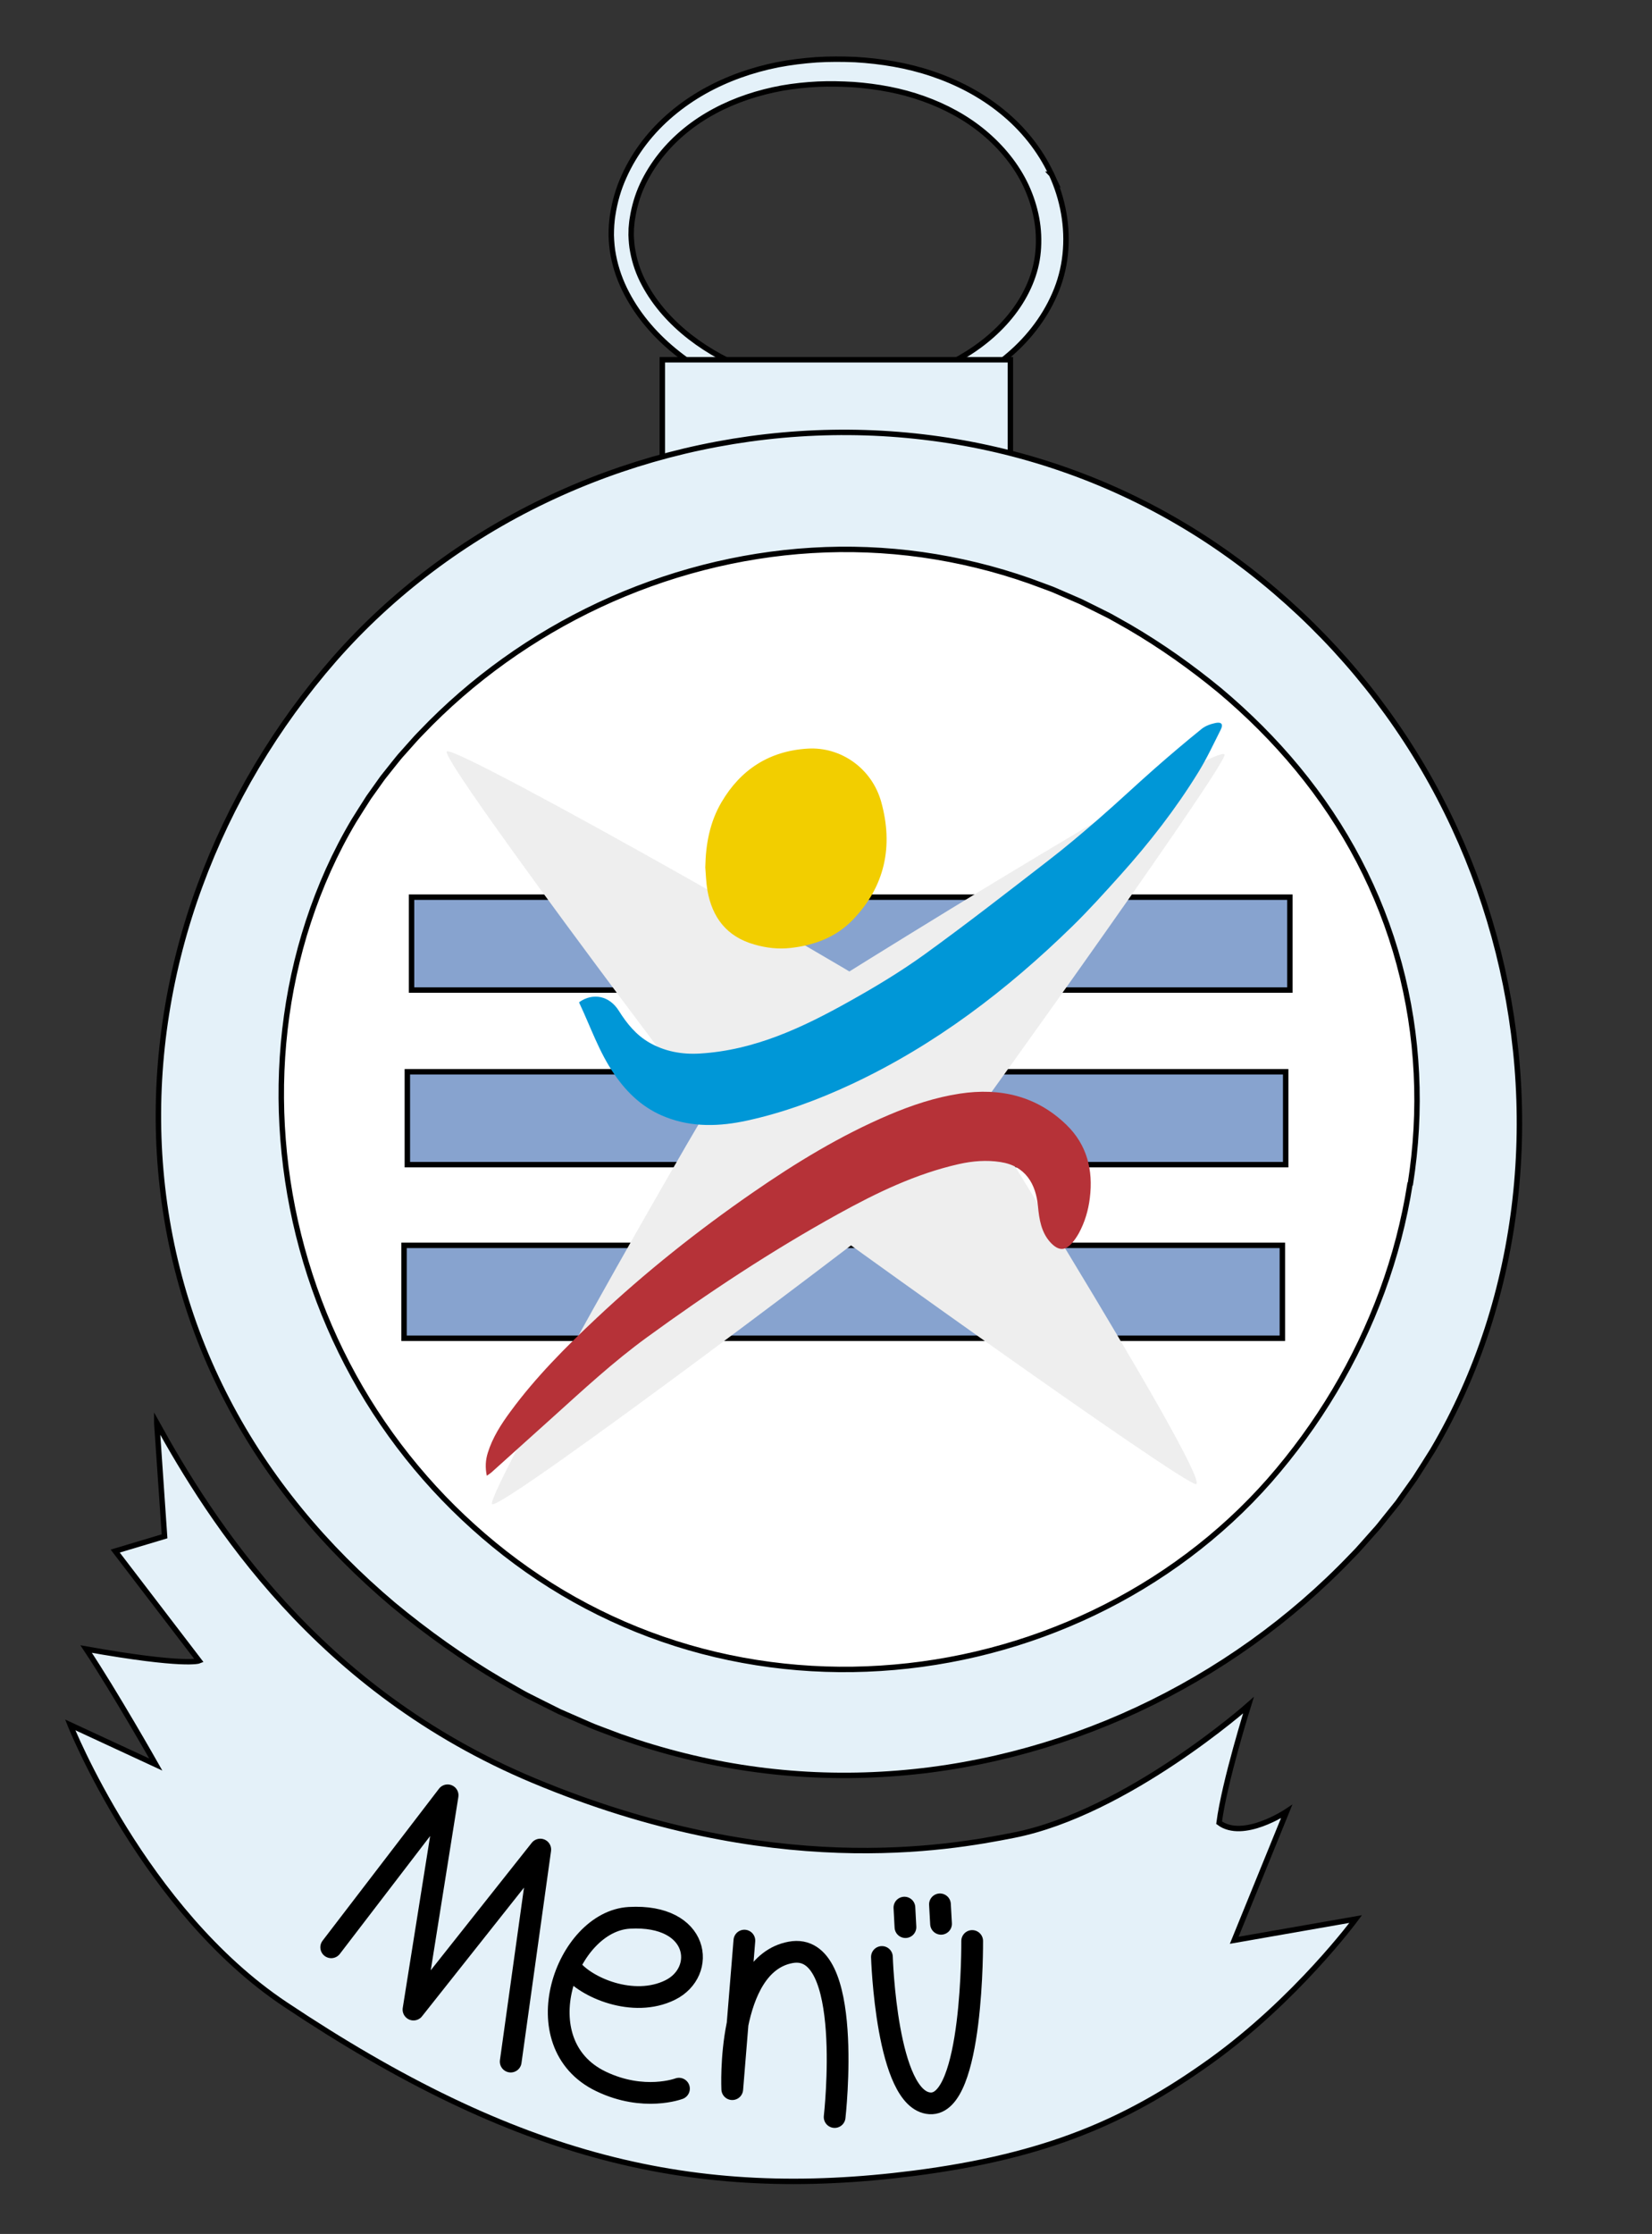 <?xml version="1.0" encoding="UTF-8"?>
<svg id="Ebene_1" data-name="Ebene 1" xmlns="http://www.w3.org/2000/svg" viewBox="0 0 304 411">
  <rect x="0" y="0" width="304" height="411" fill="#333333" stroke="none"/>
  <defs>
    <style>
      .cls-1 {
        fill: #eee;
      }

      .cls-1, .cls-2, .cls-3, .cls-4, .cls-5, .cls-6 {
        stroke-width: 0px;
      }

      .cls-2 {
        fill: #0097d7;
      }

      .cls-7 {
        fill: none;
        stroke-linecap: round;
        stroke-linejoin: round;
        stroke-width: 4px;
      }

      .cls-7, .cls-8, .cls-9 {
        stroke: #000;
      }

      .cls-3 {
        fill: #f2ce00;
      }

      .cls-8 {
        fill: #87a3cf;
      }

      .cls-8, .cls-9 {
        stroke-miterlimit: 10;
      }

      .cls-9 {
        fill: #e4f1f9;
      }

      .cls-4 {
        fill: #000;
        opacity: 0;
      }

      .cls-5 {
        fill: #b63238;
      }

      .cls-6 {
        fill: #fff;
      }
    </style>
  </defs>
  <g id="Menue">
    <g id="Kompass">
      <g>
        <path class="cls-9" d="M193.49,32.07c-2.12-4.55-5.34-8.51-9.17-11.59-3.83-3.11-8.23-5.38-12.82-6.92-4.59-1.55-9.37-2.32-14.13-2.6-2.38-.1-4.76-.11-7.14.04-2.39.17-4.75.46-7.11.91-4.7.94-9.29,2.54-13.52,4.91-4.2,2.37-8.03,5.51-11.01,9.38-1.49,1.93-2.76,4.04-3.76,6.28-1.02,2.24-1.71,4.62-2.08,7.07-.11.61-.15,1.23-.21,1.85-.05.62-.05,1.25-.06,1.88.04,1.25.14,2.51.39,3.74.46,2.46,1.32,4.81,2.46,6.98,2.28,4.36,5.58,8.04,9.35,11.02,3.77,2.99,8.03,5.29,12.49,6.97,2.23.85,4.51,1.55,6.84,2.08,2.32.53,4.68.91,7.05,1.14,1.18.12,2.38.18,3.57.24l1.79.02c.6,0,1.19-.03,1.79-.04,2.39-.1,4.78-.34,7.15-.78,4.73-.85,9.35-2.43,13.62-4.75,4.26-2.33,8.19-5.41,11.25-9.33,1.53-1.95,2.84-4.11,3.85-6.43,1.02-2.31,1.68-4.81,1.94-7.35.53-5.05-.42-10.18-2.52-14.73h-.02ZM191.03,46.29c-.35,4.05-2.09,7.97-4.65,11.3-2.56,3.34-5.94,6.12-9.68,8.26-3.75,2.13-7.9,3.65-12.19,4.49-2.15.42-4.33.7-6.52.82-.55.02-1.1.06-1.64.06h-1.65c-1.1-.03-2.2-.05-3.3-.15-2.2-.18-4.38-.49-6.55-.95-2.16-.47-4.28-1.07-6.35-1.82-4.13-1.51-8.06-3.61-11.51-6.29-3.45-2.68-6.42-5.96-8.43-9.74-1.02-1.88-1.72-3.9-2.1-5.95-.21-1.02-.28-2.07-.32-3.1,0-.26.02-.52.02-.78,0-.26,0-.51.04-.78.05-.52.09-1.05.19-1.57.33-2.08.93-4.14,1.83-6.08.9-1.93,2.05-3.76,3.38-5.44,2.68-3.37,6.13-6.12,9.96-8.16,3.83-2.05,8.04-3.41,12.35-4.2,2.16-.38,4.35-.61,6.55-.72,2.2-.1,4.41-.05,6.62.08,4.39.33,8.74,1.11,12.83,2.58,4.08,1.45,7.92,3.52,11.19,6.25,3.25,2.72,5.98,6.05,7.74,9.83.87,1.89,1.52,3.88,1.9,5.91.39,2.02.47,4.13.29,6.16h0Z"/>
        <rect class="cls-9" x="121.88" y="66.19" width="64.05" height="26.69"/>
        <path class="cls-6" d="M73.76,293.56c-56.78-47.54-52.36-121.52-11.94-169.26,40.42-47.74,117.79-59,170.73-14.18,52.94,44.82,58,123.23,19.07,169.22-38.93,45.99-115.73,66.24-177.86,14.21h0Z"/>
        <path class="cls-9" d="M279.19,196.27c-1.31-16.23-5.7-32.2-12.9-46.8-7.18-14.61-17.21-27.81-29.33-38.67-6.05-5.43-12.63-10.3-19.65-14.44-7.01-4.15-14.44-7.58-22.15-10.22-15.41-5.3-31.87-7.39-48.1-6.32-16.23,1.06-32.24,5.27-46.89,12.31-14.65,7.03-27.95,16.96-38.68,29.21-10.68,12.24-19.13,26.4-24.72,41.65-5.61,15.24-8.26,31.6-7.49,47.85.39,8.13,1.62,16.21,3.72,24.07,2.09,7.86,5.06,15.49,8.82,22.71,3.75,7.23,8.28,14.03,13.43,20.31,5.15,6.29,10.92,12.05,17.11,17.28,6.24,5.17,12.85,9.89,19.85,14l2.64,1.51c.88.49,1.75,1.02,2.67,1.46,1.82.91,3.62,1.83,5.45,2.73l5.58,2.44c.46.21.94.38,1.41.57l1.43.54,2.85,1.07c7.67,2.7,15.59,4.69,23.65,5.85,8.06,1.17,16.23,1.52,24.35,1.06,16.25-.9,32.3-5.04,47.04-11.9,14.74-6.87,28.23-16.47,39.49-28.26.35-.37.72-.72,1.06-1.1l1.02-1.14,2.03-2.29c.7-.74,1.32-1.56,1.96-2.36l1.92-2.39c.16-.2.33-.4.48-.6l.44-.63.89-1.25,1.78-2.5c1.11-1.71,2.2-3.45,3.29-5.19,4.16-7.04,7.51-14.55,10.04-22.31,5.05-15.53,6.82-32.04,5.51-48.26ZM259.46,217.88c-1.06,6.72-2.79,13.32-5.13,19.7-4.69,12.76-11.78,24.59-20.72,34.8-8.99,10.23-20.13,18.5-32.39,24.36-12.25,5.86-25.63,9.34-39.18,10.19-13.54.87-27.28-.91-40.12-5.36-6.42-2.22-12.61-5.1-18.45-8.57-5.84-3.47-11.32-7.54-16.35-12.08-10.08-9.06-18.42-20.08-24.37-32.25-5.97-12.17-9.6-25.47-10.66-38.98-1.07-13.5.43-27.24,4.66-40.14,2.11-6.45,4.89-12.69,8.37-18.54.91-1.44,1.8-2.88,2.73-4.31l1.48-2.08.74-1.04c.25-.34.49-.7.77-1.02l1.59-2c.54-.66,1.05-1.34,1.63-1.96l1.69-1.9.85-.95c.28-.31.59-.61.88-.92,9.35-9.81,20.56-17.8,32.81-23.54,12.25-5.73,25.59-9.22,39.13-10.03,6.77-.41,13.58-.14,20.29.8,6.71.95,13.34,2.56,19.74,4.81l2.39.88,1.19.44c.4.15.79.29,1.18.47l4.66,2.02c1.52.74,3.03,1.51,4.55,2.26.77.36,1.49.8,2.24,1.21l2.21,1.25c5.85,3.42,11.38,7.34,16.59,11.63,5.19,4.36,10.01,9.15,14.33,14.39s8.12,10.92,11.27,16.95c3.15,6.03,5.65,12.41,7.42,18.98,1.78,6.57,2.83,13.35,3.16,20.14.34,6.8-.05,13.63-1.11,20.34l-.03.03Z"/>
      </g>
      <rect class="cls-8" x="75.73" y="165.06" width="161.63" height="17.09"/>
      <rect class="cls-8" x="74.96" y="197.18" width="161.63" height="17.09"/>
      <rect class="cls-8" x="74.35" y="229.12" width="161.63" height="17.09"/>
      <g>
        <path class="cls-1" d="M225.33,138.82c-1.4-2.52-83.15,48.49-85.98,50.67-2.84,2.18-50.28,85.8-48.8,87.24s75.88-54.66,78.22-57.16c2.33-2.49,57.83-79.86,56.56-80.76h0Z"/>
        <path class="cls-1" d="M220.13,273.03c2.52-1.4-48.49-83.15-50.67-85.98s-85.8-50.28-87.24-48.8,54.66,75.88,57.16,78.22,79.86,57.83,80.76,56.56h0Z"/>
      </g>
      <g>
        <path class="cls-2" d="M106.59,184.37c2.54-1.79,5.56-1.17,7.29,1.6,1.47,2.34,3.16,4.43,5.58,5.83,2.87,1.65,6.01,2.22,9.28,2.03,10.15-.59,19.06-4.83,27.71-9.68,4.7-2.63,9.35-5.43,13.71-8.58,7.69-5.56,15.19-11.4,22.69-17.2,3.2-2.46,6.29-5.08,9.34-7.73,3.5-3.04,6.86-6.22,10.34-9.28,2.82-2.48,5.69-4.91,8.61-7.27.71-.57,1.7-.91,2.61-1.09,1.05-.19,1.38.27.89,1.24-1.33,2.65-2.59,5.35-4.14,7.86-4.16,6.76-9.03,13-14.33,18.9-2.85,3.17-5.72,6.36-8.76,9.34-12.08,11.81-25.37,21.96-40.76,29.15-6.15,2.87-12.5,5.22-19.15,6.67-5.04,1.1-10.08,1.28-14.98-.63-4.02-1.56-7-4.29-9.46-7.88-2.82-4.08-4.36-8.7-6.44-13.09-.03-.05-.03-.12-.04-.19v-.02Z"/>
        <path class="cls-5" d="M89.58,271.5c-.31-1.51-.24-2.85.18-4.2.88-2.84,2.46-5.28,4.2-7.64,4.63-6.3,10.13-11.81,15.81-17.15,8.98-8.44,18.6-16.08,28.72-23.08,7.94-5.49,16.17-10.52,25.09-14.31,4.21-1.79,8.53-3.23,13.07-3.92,7.42-1.12,14.13.43,19.61,5.76,3.77,3.67,4.93,8.3,4.29,13.45-.28,2.3-.93,4.47-2.03,6.49-.33.59-.72,1.17-1.15,1.68-1.29,1.55-2.56,1.66-4.12-.06-1.64-1.83-2.02-4.21-2.24-6.57-.37-4.08-2.27-7.46-6.91-8.16-2.58-.4-5.13-.19-7.67.38-7.92,1.79-15.15,5.29-22.19,9.18-12.24,6.76-23.89,14.46-35.19,22.69-6.12,4.45-11.68,9.6-17.29,14.66-3.75,3.39-7.52,6.78-11.28,10.15-.23.21-.5.37-.9.66h0Z"/>
        <path class="cls-3" d="M129.79,159.49c.08-4.2.83-8.23,2.96-11.87,3.54-6.06,8.86-9.47,15.88-9.89,6.1-.37,11.83,3.63,13.54,9.84,2.24,8.1.7,15.51-5.25,21.67-3.07,3.18-7.04,4.67-11.41,5.16-2.29.26-4.5,0-6.69-.63-5.08-1.44-7.78-4.96-8.65-10.02-.24-1.4-.27-2.84-.39-4.26h0Z"/>
      </g>
      <path class="cls-9" d="M28.85,261.8c9.89,17.86,29.36,49.09,69.41,65.81,43.78,18.28,76.09,12.45,88.33,10.02,20.82-4.13,43.15-23.9,43.15-23.9,0,0-4.42,14.06-5.4,21.61,4.41,3.29,12.42-2.05,12.42-2.05l-9.64,23.68,22.36-3.91s-10.95,14.86-26.83,26.23c-15.16,10.84-29.94,17.39-54.51,20.55-40.35,5.17-73.05-2.64-115.66-31.08-26.02-17.36-39.56-51.42-39.56-51.42l15.75,7.3s-7.49-13.24-12.82-21.25c18.16,3.24,20.79,2.16,20.79,2.16l-15.44-20.18,9.08-2.72-1.43-20.84h0Z"/>
      <g>
        <polyline class="cls-7" points="60.95 358.26 82.37 330.3 76.09 369.72 99.42 340.28 93.98 379.29"/>
        <path class="cls-7" d="M104.99,362.04c2.72,3.62,11.57,7.43,18.34,4.08,6.77-3.35,5.42-14.01-7.52-13.28-11.63.66-19.7,23.15-5.21,30.1,7.89,3.78,14.34,1.33,14.34,1.33"/>
        <path class="cls-7" d="M136.98,357.03l-2.23,27.33s-1.1-22.95,10.72-25.16c11.82-2.22,8.12,30.29,8.12,30.29"/>
        <g>
          <path class="cls-7" d="M162.29,360.04s.81,26.42,8.83,26.93,7.78-29.87,7.78-29.87"/>
          <line class="cls-7" x1="166.43" y1="350.96" x2="166.62" y2="354.55"/>
          <line class="cls-7" x1="172.97" y1="350.36" x2="173.17" y2="353.94"/>
        </g>
      </g>
    </g>
  </g>
  <rect class="cls-4" x=".16" y=".42" width="303.69" height="434.16" rx="137.3" ry="137.3"/>
</svg>